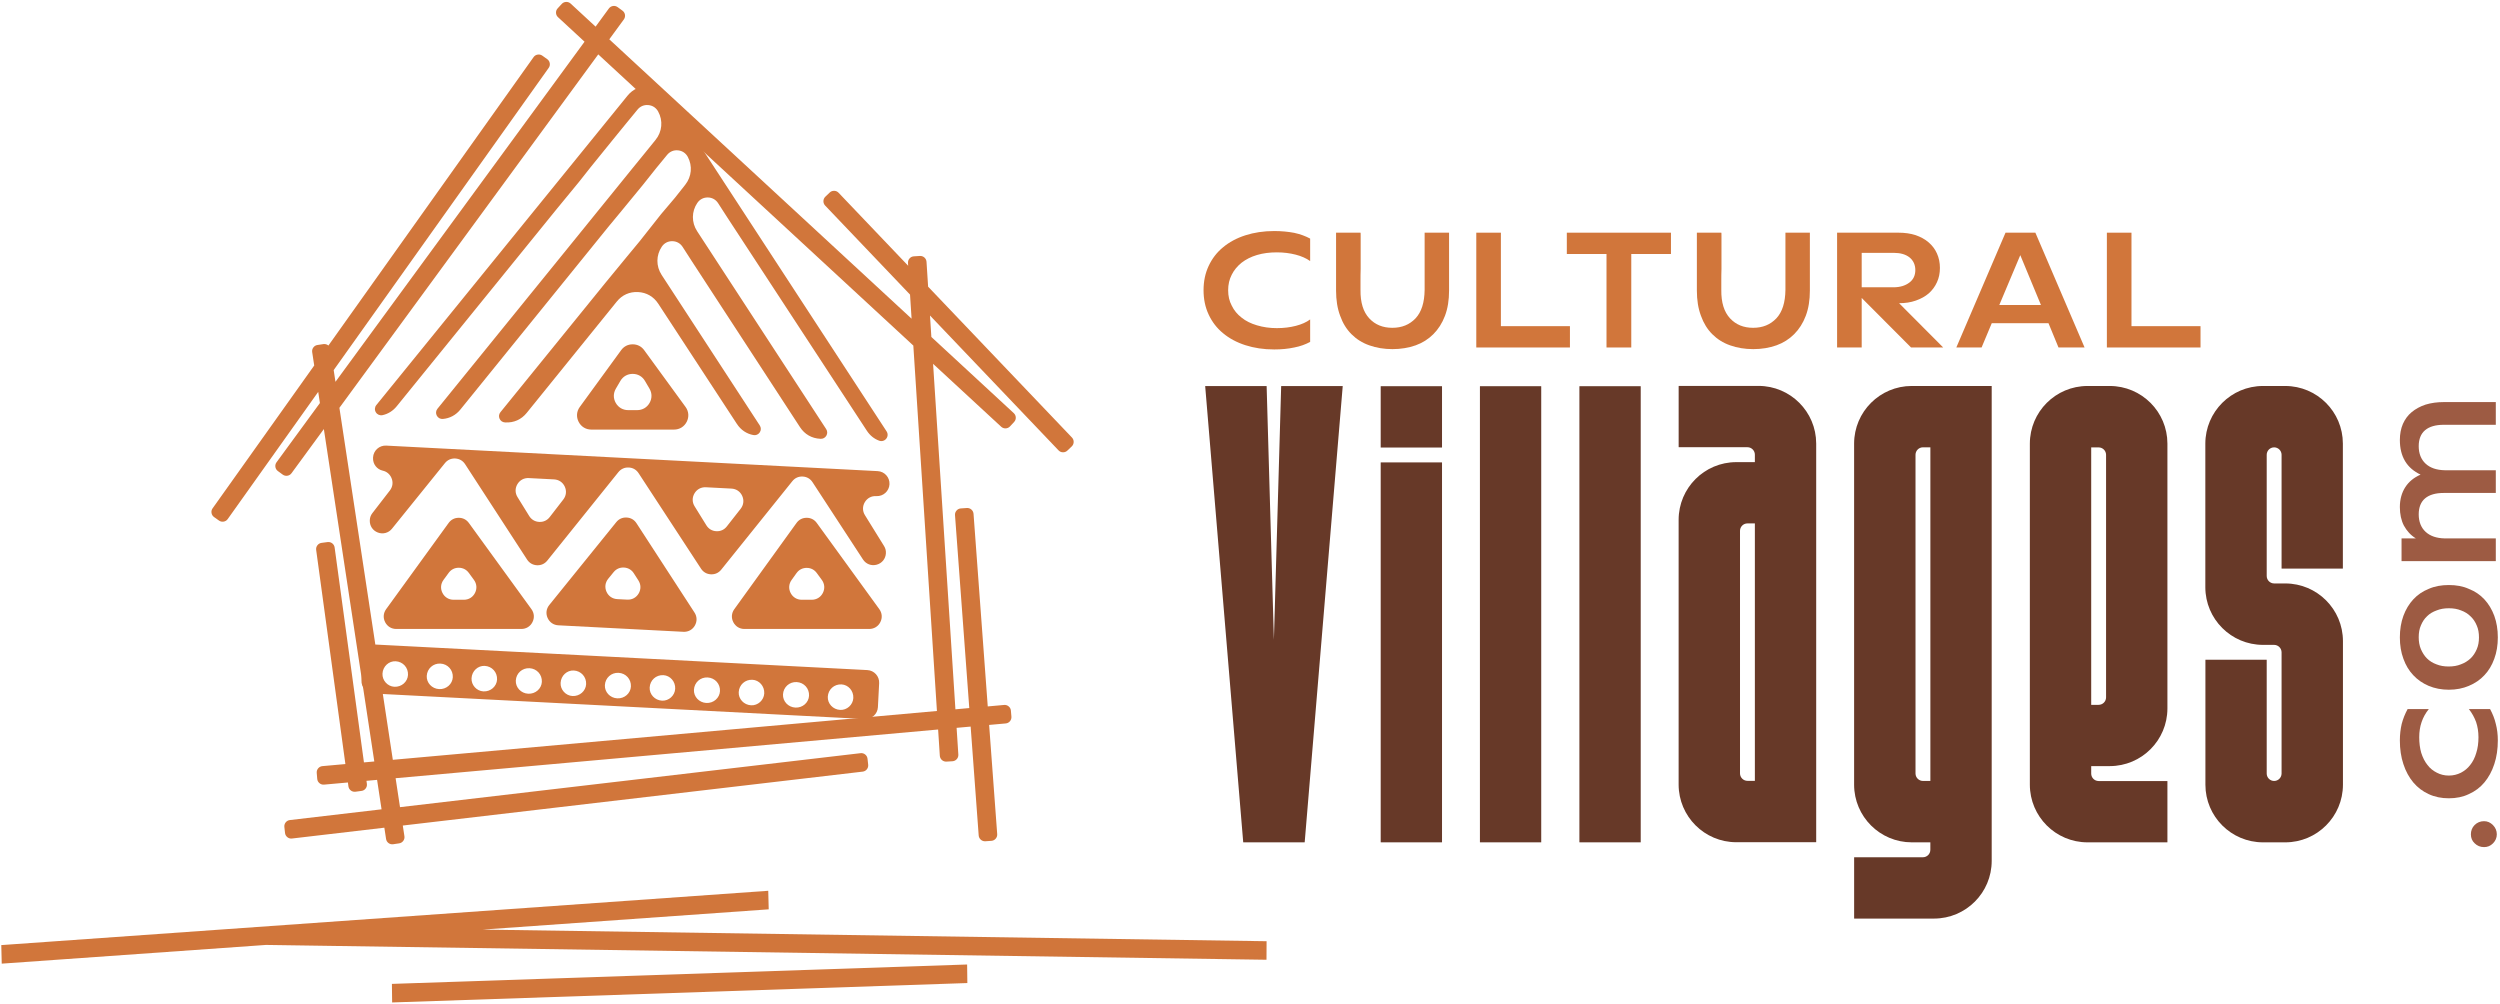 <?xml version="1.0" encoding="UTF-8" standalone="no"?>
<!DOCTYPE svg PUBLIC "-//W3C//DTD SVG 1.1//EN" "http://www.w3.org/Graphics/SVG/1.1/DTD/svg11.dtd">
<svg width="100%" height="100%" viewBox="0 0 951 382" version="1.1" xmlns="http://www.w3.org/2000/svg" xmlns:xlink="http://www.w3.org/1999/xlink" xml:space="preserve" xmlns:serif="http://www.serif.com/" style="fill-rule:evenodd;clip-rule:evenodd;stroke-linejoin:round;stroke-miterlimit:2;">
    <g transform="matrix(1,0,0,1,-40121,-6146)">
        <g id="CV-Horizontal-Logo--Full-Color-RGB" serif:id="CV Horizontal Logo  Full Color RGB">
            <g transform="matrix(5.151,0,0,5.151,39742,5821.26)">
                <path d="M118.494,105.786L118.893,105.296C119.086,105.059 119.355,104.94 119.66,104.957C119.965,104.974 120.219,105.123 120.384,105.38L120.724,105.909C120.915,106.206 120.924,106.563 120.745,106.869C120.566,107.176 120.254,107.346 119.899,107.327L119.162,107.289C118.806,107.27 118.512,107.068 118.367,106.743C118.222,106.417 118.27,106.062 118.494,105.786ZM119.09,101.604L114.143,107.722C113.919,107.999 113.873,108.353 114.018,108.678C114.163,109.002 114.457,109.205 114.812,109.223L124.046,109.702C124.4,109.721 124.715,109.55 124.892,109.243C125.069,108.934 125.061,108.577 124.866,108.279L120.58,101.681C120.414,101.425 120.159,101.279 119.854,101.263C119.55,101.247 119.281,101.367 119.09,101.604Z" style="fill:rgb(209,118,59);"/>
            </g>
            <g transform="matrix(5.151,0,0,5.151,39742,5821.26)">
                <path d="M101.829,93.703C102.236,93.614 102.597,93.39 102.877,93.045L114.71,78.457L116.32,76.499C116.328,76.489 116.335,76.48 116.343,76.47L117.207,75.377L118.829,73.374L119.828,72.149L120.66,71.136C120.86,70.893 121.144,70.775 121.457,70.804C121.771,70.832 122.028,71 122.181,71.276C122.554,71.953 122.484,72.766 121.989,73.377L121.234,74.309L120.236,75.534L118.613,77.538L117.739,78.615L116.117,80.617L105.885,93.229C105.765,93.377 105.746,93.57 105.835,93.738C105.924,93.906 106.095,93.999 106.284,93.983C106.793,93.94 107.242,93.701 107.577,93.288L116.873,81.809L118.495,79.806L119.41,78.701L121.021,76.74C121.027,76.732 121.033,76.725 121.04,76.717L122.021,75.484C122.028,75.475 122.033,75.469 122.04,75.46L122.846,74.479C123.047,74.235 123.334,74.116 123.649,74.147C123.966,74.179 124.223,74.351 124.372,74.631C124.728,75.297 124.658,76.086 124.183,76.689L123.458,77.607C123.443,77.625 123.432,77.64 123.416,77.658L122.422,78.831C122.406,78.848 122.395,78.864 122.38,78.882L120.829,80.845C120.82,80.856 120.813,80.866 120.803,80.878L119.902,81.966L118.281,83.938L110.534,93.485C110.422,93.624 110.398,93.802 110.471,93.965C110.543,94.129 110.692,94.23 110.87,94.24L110.899,94.241C111.524,94.274 112.077,94.028 112.471,93.541L119.129,85.312C119.521,84.826 120.073,84.581 120.697,84.612C121.321,84.644 121.845,84.945 122.187,85.468L127.998,94.351C128.289,94.796 128.711,95.08 129.215,95.174C129.401,95.209 129.58,95.134 129.686,94.975C129.791,94.818 129.792,94.624 129.688,94.465L123.09,84.344L122.439,83.347C122.017,82.697 122.026,81.892 122.451,81.262C122.629,80.997 122.905,80.852 123.225,80.855C123.545,80.859 123.817,81.011 123.99,81.279L124.673,82.339L132.659,94.591C133,95.115 133.523,95.416 134.148,95.448L134.179,95.45C134.357,95.459 134.515,95.373 134.604,95.218C134.693,95.063 134.688,94.884 134.591,94.733L125.711,81.115L125.061,80.119C124.637,79.468 124.647,78.664 125.072,78.034C125.251,77.769 125.527,77.624 125.848,77.627C126.166,77.631 126.439,77.782 126.612,78.051L127.294,79.11L137.592,94.849C137.821,95.201 138.134,95.453 138.504,95.589C138.694,95.659 138.9,95.601 139.026,95.442C139.153,95.283 139.163,95.07 139.052,94.9L122.977,70.27C122.635,69.746 122.112,69.446 121.488,69.413C120.864,69.381 120.313,69.626 119.919,70.112L101.37,92.958C101.244,93.113 101.23,93.322 101.335,93.493C101.44,93.663 101.633,93.745 101.829,93.703Z" style="fill:rgb(209,118,59);"/>
            </g>
            <g transform="matrix(5.151,0,0,5.151,39742,5821.26)">
                <path d="M117.247,94.769L123.354,94.769C123.76,94.769 124.108,94.555 124.293,94.193C124.477,93.83 124.444,93.423 124.205,93.095L121.151,88.905C120.947,88.624 120.647,88.471 120.3,88.472C119.952,88.472 119.653,88.624 119.449,88.905L116.396,93.095C116.156,93.423 116.124,93.83 116.308,94.193C116.492,94.555 116.84,94.769 117.247,94.769ZM119.058,91.747L119.391,91.177C119.585,90.845 119.916,90.655 120.301,90.655C120.685,90.655 121.016,90.845 121.209,91.177L121.543,91.747C121.738,92.082 121.74,92.467 121.547,92.803C121.354,93.139 121.021,93.332 120.634,93.332L119.967,93.332C119.579,93.332 119.246,93.139 119.053,92.803C118.86,92.467 118.862,92.082 119.058,91.747Z" style="fill:rgb(209,118,59);"/>
            </g>
            <g transform="matrix(5.151,0,0,5.151,39742,5821.26)">
                <path d="M101.146,114.26L116.9,115.077L121.324,115.307L137.442,116.144C137.949,116.17 138.385,115.778 138.411,115.271L138.503,113.497C138.529,112.991 138.138,112.555 137.63,112.529L121.512,111.692L117.088,111.462L108.703,111.027L101.334,110.645C100.827,110.618 100.392,111.011 100.366,111.518L100.273,113.291C100.247,113.799 100.64,114.234 101.146,114.26ZM103.708,112.889C103.683,113.389 103.237,113.79 102.699,113.762C102.199,113.736 101.798,113.291 101.824,112.791C101.852,112.253 102.296,111.852 102.797,111.878C103.335,111.906 103.737,112.35 103.708,112.889ZM107.017,113.061C106.99,113.561 106.545,113.962 106.007,113.934C105.468,113.906 105.067,113.461 105.093,112.961C105.121,112.422 105.566,112.021 106.104,112.049C106.643,112.077 107.044,112.522 107.017,113.061ZM110.286,113.23C110.26,113.731 109.814,114.131 109.276,114.103C108.776,114.077 108.375,113.633 108.401,113.133C108.429,112.594 108.874,112.193 109.374,112.219C109.913,112.247 110.313,112.692 110.286,113.23ZM113.594,113.402C113.568,113.903 113.123,114.303 112.584,114.275C112.045,114.247 111.645,113.802 111.67,113.302C111.698,112.764 112.143,112.363 112.682,112.391C113.22,112.419 113.622,112.864 113.594,113.402ZM116.863,113.572C116.837,114.072 116.392,114.473 115.854,114.445C115.354,114.419 114.952,113.974 114.978,113.474C115.006,112.935 115.451,112.535 115.951,112.56C116.49,112.589 116.891,113.034 116.863,113.572ZM120.171,113.743C120.145,114.243 119.7,114.645 119.161,114.617C118.623,114.589 118.222,114.144 118.248,113.644C118.276,113.105 118.721,112.704 119.259,112.732C119.798,112.76 120.198,113.205 120.171,113.743ZM123.44,113.913C123.414,114.413 122.969,114.814 122.47,114.788C121.931,114.761 121.529,114.316 121.556,113.815C121.583,113.277 122.028,112.876 122.567,112.904C123.067,112.93 123.469,113.374 123.44,113.913ZM126.748,114.085C126.722,114.585 126.277,114.986 125.738,114.958C125.2,114.93 124.799,114.485 124.825,113.985C124.854,113.447 125.298,113.045 125.836,113.074C126.375,113.102 126.776,113.546 126.748,114.085ZM130.018,114.254C129.991,114.755 129.547,115.156 129.047,115.13C128.507,115.102 128.106,114.657 128.132,114.157C128.16,113.618 128.604,113.217 129.145,113.245C129.645,113.271 130.045,113.716 130.018,114.254ZM133.325,114.426C133.3,114.926 132.854,115.327 132.316,115.299C131.777,115.272 131.376,114.826 131.402,114.326C131.43,113.788 131.875,113.387 132.414,113.415C132.952,113.443 133.354,113.888 133.325,114.426ZM136.595,114.596C136.568,115.096 136.124,115.497 135.624,115.471C135.085,115.443 134.685,114.998 134.71,114.498C134.738,113.96 135.184,113.559 135.722,113.587C136.222,113.613 136.623,114.057 136.595,114.596Z" style="fill:rgb(209,118,59);"/>
            </g>
            <g transform="matrix(5.151,0,0,5.151,39742,5821.26)">
                <path d="M128.276,100.616L127.253,101.921C127.062,102.166 126.787,102.291 126.477,102.274C126.166,102.257 125.906,102.103 125.743,101.838L124.874,100.434C124.689,100.136 124.686,99.783 124.865,99.48C125.044,99.177 125.354,99.01 125.706,99.028L127.598,99.127C127.951,99.145 128.244,99.344 128.39,99.665C128.535,99.987 128.494,100.338 128.276,100.616ZM115.179,99.931L114.174,101.23C113.984,101.477 113.708,101.603 113.397,101.587C113.086,101.571 112.825,101.417 112.66,101.152L111.797,99.756C111.611,99.457 111.608,99.104 111.787,98.801C111.967,98.498 112.277,98.331 112.629,98.35L114.497,98.447C114.848,98.465 115.14,98.663 115.287,98.983C115.434,99.303 115.394,99.653 115.179,99.931ZM102.526,102.088L106.435,97.246C106.626,97.009 106.895,96.888 107.199,96.904C107.504,96.92 107.759,97.067 107.925,97.323L112.503,104.368C112.669,104.624 112.925,104.772 113.23,104.787C113.535,104.803 113.804,104.681 113.995,104.444L119.245,97.912C119.436,97.675 119.705,97.554 120.01,97.569C120.313,97.583 120.569,97.729 120.736,97.985L125.349,105.041C125.516,105.296 125.771,105.442 126.075,105.457C126.38,105.472 126.648,105.352 126.84,105.114L132.092,98.579C132.283,98.341 132.551,98.221 132.855,98.236C133.16,98.251 133.416,98.398 133.582,98.653L137.309,104.361C137.53,104.701 137.929,104.853 138.32,104.747C138.712,104.642 138.98,104.31 139.001,103.905L139.001,103.902C139.012,103.706 138.968,103.535 138.865,103.369L137.452,101.087C137.267,100.788 137.264,100.435 137.442,100.133C137.621,99.83 137.932,99.663 138.283,99.681L138.297,99.682C138.805,99.708 139.239,99.316 139.266,98.809L139.266,98.804C139.292,98.297 138.9,97.862 138.393,97.836L102.097,95.952C101.59,95.926 101.154,96.318 101.128,96.825L101.127,96.855C101.104,97.309 101.405,97.705 101.849,97.804C102.127,97.864 102.354,98.049 102.478,98.318C102.625,98.637 102.585,98.988 102.37,99.266L101.079,100.937C100.959,101.091 100.898,101.257 100.888,101.452L100.888,101.461C100.867,101.868 101.1,102.225 101.479,102.37C101.859,102.515 102.271,102.405 102.526,102.088Z" style="fill:rgb(209,118,59);"/>
            </g>
            <g transform="matrix(5.151,0,0,5.151,39742,5821.26)">
                <path d="M106.331,105.87L106.711,105.351C106.89,105.105 107.151,104.972 107.455,104.972C107.759,104.973 108.021,105.106 108.2,105.351L108.579,105.87C108.789,106.158 108.818,106.514 108.657,106.831C108.496,107.149 108.19,107.336 107.834,107.336L107.076,107.336C106.72,107.336 106.415,107.149 106.253,106.831C106.093,106.514 106.121,106.158 106.331,105.87ZM102.841,109.493L112.078,109.493C112.434,109.493 112.738,109.306 112.899,108.99C113.061,108.673 113.033,108.317 112.824,108.029L108.202,101.663C108.022,101.416 107.76,101.283 107.455,101.283C107.15,101.283 106.888,101.417 106.709,101.664L102.094,108.03C101.886,108.317 101.857,108.673 102.02,108.991C102.181,109.307 102.486,109.493 102.841,109.493Z" style="fill:rgb(209,118,59);"/>
            </g>
            <g transform="matrix(5.151,0,0,5.151,39742,5821.26)">
                <path d="M132.036,105.876L132.402,105.366C132.58,105.118 132.842,104.983 133.147,104.982C133.453,104.98 133.715,105.114 133.896,105.36L134.269,105.87C134.479,106.158 134.508,106.514 134.347,106.831C134.186,107.149 133.88,107.336 133.524,107.336L132.785,107.336C132.431,107.336 132.127,107.15 131.965,106.835C131.803,106.52 131.829,106.164 132.036,105.876ZM133.894,101.661C133.714,101.414 133.451,101.282 133.146,101.283C132.842,101.283 132.579,101.417 132.4,101.665L127.806,108.032C127.598,108.319 127.571,108.675 127.732,108.991C127.895,109.307 128.198,109.493 128.554,109.493L137.769,109.493C138.124,109.493 138.429,109.307 138.59,108.991C138.752,108.673 138.724,108.317 138.515,108.03L133.894,101.661Z" style="fill:rgb(209,118,59);"/>
            </g>
            <g transform="matrix(5.151,0,0,5.151,39742,5821.26)">
                <path d="M98.643,93.161L102.588,119.156L142.77,115.55L141.027,88.564L117.759,67.06L98.643,93.161ZM137.287,120.029L103.324,124.01L103.444,124.797C103.463,124.923 103.435,125.039 103.359,125.142C103.283,125.244 103.181,125.306 103.054,125.325L102.615,125.391C102.363,125.428 102.126,125.254 102.089,125.002L101.962,124.169L95.142,124.968C95.015,124.984 94.9,124.951 94.8,124.871C94.7,124.791 94.642,124.688 94.627,124.561L94.578,124.118C94.549,123.865 94.731,123.635 94.984,123.605L101.756,122.812L101.426,120.637L100.641,120.707L100.672,120.931C100.689,121.058 100.658,121.174 100.581,121.276C100.503,121.377 100.4,121.437 100.273,121.453L99.83,121.513C99.577,121.547 99.344,121.369 99.309,121.117L99.271,120.83L97.509,120.988C97.382,120.999 97.269,120.963 97.17,120.881C97.072,120.799 97.017,120.694 97.006,120.566L96.968,120.124C96.946,119.87 97.135,119.645 97.388,119.622L99.085,119.47L96.927,103.657C96.91,103.53 96.941,103.415 97.018,103.313C97.096,103.212 97.199,103.152 97.326,103.135L97.769,103.076C98.021,103.042 98.255,103.221 98.29,103.473L100.455,119.347L101.22,119.279L97.495,94.73L95.104,97.994C94.954,98.2 94.663,98.244 94.457,98.094L94.099,97.832C93.893,97.681 93.848,97.39 93.999,97.184L97.203,92.808L97.078,91.983L90.395,101.376C90.321,101.48 90.22,101.544 90.094,101.565C89.968,101.586 89.852,101.559 89.748,101.486L89.388,101.23C89.284,101.156 89.221,101.055 89.199,100.929C89.178,100.803 89.205,100.687 89.279,100.583L96.783,90.036L96.633,89.05C96.614,88.923 96.642,88.807 96.718,88.705C96.794,88.602 96.896,88.541 97.022,88.522L97.461,88.456C97.599,88.436 97.732,88.478 97.831,88.562L112.982,67.264C113.056,67.16 113.157,67.097 113.283,67.076C113.409,67.055 113.525,67.082 113.629,67.155L113.989,67.411C114.093,67.486 114.156,67.587 114.178,67.712C114.199,67.839 114.172,67.954 114.098,68.058L98.221,90.376L98.352,91.241L116.746,66.124L114.788,64.314C114.694,64.227 114.644,64.119 114.639,63.991C114.634,63.864 114.676,63.753 114.763,63.659L115.064,63.333C115.238,63.146 115.531,63.136 115.719,63.308L117.562,65.012L118.543,63.671C118.694,63.465 118.985,63.42 119.19,63.57L119.549,63.833C119.755,63.983 119.799,64.274 119.648,64.48L118.574,65.948L140.898,86.579L140.784,84.801L134.515,78.225C134.339,78.04 134.346,77.747 134.53,77.57L134.851,77.263C134.942,77.176 135.054,77.133 135.182,77.136C135.309,77.138 135.418,77.186 135.507,77.279L140.646,82.67L140.634,82.467C140.625,82.339 140.664,82.226 140.748,82.13C140.833,82.034 140.939,81.982 141.067,81.974L141.51,81.946C141.764,81.93 141.984,82.124 142.001,82.379L142.119,84.215L152.741,95.356C152.917,95.541 152.91,95.834 152.727,96.011L152.406,96.317C152.313,96.406 152.203,96.448 152.075,96.446C151.947,96.443 151.838,96.395 151.75,96.303L142.257,86.345L142.359,87.929L148.443,93.552C148.537,93.639 148.588,93.747 148.593,93.875C148.598,94.003 148.556,94.113 148.469,94.207L148.167,94.533C147.994,94.72 147.699,94.731 147.513,94.557L142.486,89.913L144.135,115.427L145.159,115.335L144.105,101.087C144.096,100.96 144.134,100.846 144.218,100.75C144.301,100.653 144.408,100.6 144.536,100.591L144.978,100.56C145.231,100.542 145.453,100.734 145.473,100.988L146.523,115.213L147.729,115.105C147.857,115.093 147.971,115.129 148.068,115.211C148.167,115.293 148.223,115.399 148.232,115.527L148.271,115.969C148.293,116.222 148.104,116.448 147.851,116.47L146.625,116.58L147.221,124.643C147.23,124.771 147.192,124.884 147.108,124.981C147.025,125.077 146.918,125.131 146.791,125.14L146.349,125.171C146.095,125.189 145.873,124.996 145.854,124.743L145.26,116.702L144.223,116.795L144.351,118.769C144.358,118.897 144.32,119.009 144.236,119.105C144.151,119.201 144.044,119.253 143.917,119.262L143.475,119.289C143.221,119.305 143,119.111 142.983,118.857L142.858,116.918L102.794,120.514L103.118,122.652L137.129,118.666C137.256,118.651 137.371,118.684 137.472,118.763C137.571,118.844 137.629,118.947 137.644,119.075L137.693,119.517C137.723,119.77 137.54,120 137.287,120.029Z" style="fill:rgb(209,118,59);fill-rule:nonzero;"/>
            </g>
            <g transform="matrix(0.19,0,0,0.19,40334.1,6099.58)">
                <g transform="matrix(328.349,0,0,328.349,1271.64,940.018)">
                    <path d="M0.7,-0.171L0.7,-0.034C0.672,-0.019 0.64,-0.007 0.603,0C0.566,0.008 0.525,0.012 0.481,0.012C0.416,0.012 0.358,0.003 0.305,-0.014C0.252,-0.031 0.206,-0.056 0.169,-0.087C0.131,-0.118 0.102,-0.156 0.081,-0.201C0.06,-0.246 0.05,-0.295 0.05,-0.349C0.05,-0.403 0.06,-0.452 0.081,-0.497C0.102,-0.542 0.131,-0.58 0.169,-0.611C0.206,-0.642 0.252,-0.667 0.305,-0.684C0.358,-0.701 0.416,-0.71 0.481,-0.71C0.525,-0.71 0.566,-0.706 0.603,-0.699C0.64,-0.691 0.672,-0.679 0.7,-0.664L0.7,-0.527C0.676,-0.544 0.647,-0.557 0.612,-0.566C0.577,-0.575 0.539,-0.58 0.497,-0.58C0.453,-0.58 0.413,-0.575 0.376,-0.564C0.339,-0.553 0.308,-0.537 0.282,-0.517C0.256,-0.496 0.236,-0.472 0.222,-0.444C0.207,-0.415 0.2,-0.384 0.2,-0.349C0.2,-0.314 0.207,-0.283 0.222,-0.255C0.236,-0.226 0.256,-0.202 0.282,-0.182C0.308,-0.161 0.339,-0.146 0.376,-0.135C0.413,-0.124 0.453,-0.118 0.497,-0.118C0.54,-0.118 0.578,-0.123 0.613,-0.132C0.648,-0.141 0.677,-0.154 0.7,-0.171Z" style="fill:rgb(209,118,59);fill-rule:nonzero;"/>
                </g>
                <g transform="matrix(328.349,0,0,328.349,1536.95,940.018)">
                    <path d="M0.05,-0.7L0.199,-0.7C0.2,-0.7 0.2,-0.693 0.2,-0.68L0.2,-0.558C0.2,-0.531 0.2,-0.505 0.2,-0.479C0.199,-0.453 0.199,-0.429 0.199,-0.406L0.199,-0.351C0.198,-0.274 0.216,-0.217 0.252,-0.178C0.288,-0.139 0.335,-0.12 0.393,-0.12C0.451,-0.12 0.498,-0.139 0.535,-0.178C0.571,-0.217 0.589,-0.274 0.59,-0.351L0.59,-0.7L0.739,-0.7L0.739,-0.347C0.739,-0.289 0.731,-0.238 0.714,-0.193C0.697,-0.148 0.673,-0.111 0.643,-0.081C0.613,-0.051 0.577,-0.028 0.535,-0.013C0.492,0.002 0.445,0.01 0.394,0.01C0.342,0.01 0.295,0.002 0.253,-0.013C0.21,-0.028 0.174,-0.051 0.144,-0.081C0.114,-0.111 0.091,-0.148 0.075,-0.193C0.058,-0.238 0.05,-0.289 0.05,-0.347L0.05,-0.7Z" style="fill:rgb(209,118,59);fill-rule:nonzero;"/>
                </g>
                <g transform="matrix(328.349,0,0,328.349,1817.69,940.018)">
                    <path d="M0.2,-0.13L0.621,-0.13L0.621,-0L0.05,-0L0.05,-0.7L0.2,-0.7L0.2,-0.13Z" style="fill:rgb(209,118,59);fill-rule:nonzero;"/>
                </g>
                <g transform="matrix(328.349,0,0,328.349,1998.94,940.018)">
                    <path d="M0.685,-0.7L0.685,-0.57L0.443,-0.57L0.443,-0L0.292,-0L0.292,-0.57L0.05,-0.57L0.05,-0.7L0.685,-0.7Z" style="fill:rgb(209,118,59);fill-rule:nonzero;"/>
                </g>
                <g transform="matrix(328.349,0,0,328.349,2259.32,940.018)">
                    <path d="M0.05,-0.7L0.199,-0.7C0.2,-0.7 0.2,-0.693 0.2,-0.68L0.2,-0.558C0.2,-0.531 0.2,-0.505 0.2,-0.479C0.199,-0.453 0.199,-0.429 0.199,-0.406L0.199,-0.351C0.198,-0.274 0.216,-0.217 0.252,-0.178C0.288,-0.139 0.335,-0.12 0.393,-0.12C0.451,-0.12 0.498,-0.139 0.535,-0.178C0.571,-0.217 0.589,-0.274 0.59,-0.351L0.59,-0.7L0.739,-0.7L0.739,-0.347C0.739,-0.289 0.731,-0.238 0.714,-0.193C0.697,-0.148 0.673,-0.111 0.643,-0.081C0.613,-0.051 0.577,-0.028 0.535,-0.013C0.492,0.002 0.445,0.01 0.394,0.01C0.342,0.01 0.295,0.002 0.253,-0.013C0.21,-0.028 0.174,-0.051 0.144,-0.081C0.114,-0.111 0.091,-0.148 0.075,-0.193C0.058,-0.238 0.05,-0.289 0.05,-0.347L0.05,-0.7Z" style="fill:rgb(209,118,59);fill-rule:nonzero;"/>
                </g>
                <g transform="matrix(328.349,0,0,328.349,2540.06,940.018)">
                    <path d="M0.393,-0.367C0.434,-0.367 0.466,-0.377 0.491,-0.396C0.515,-0.414 0.527,-0.44 0.527,-0.472C0.527,-0.504 0.515,-0.53 0.492,-0.549C0.468,-0.568 0.436,-0.577 0.396,-0.577L0.2,-0.577L0.2,-0.367L0.393,-0.367ZM0.501,-0L0.2,-0.302L0.2,-0L0.05,-0L0.05,-0.7L0.425,-0.7C0.463,-0.7 0.498,-0.695 0.529,-0.685C0.56,-0.674 0.586,-0.66 0.608,-0.641C0.63,-0.622 0.647,-0.6 0.659,-0.573C0.671,-0.546 0.677,-0.517 0.677,-0.485C0.677,-0.453 0.671,-0.424 0.659,-0.398C0.647,-0.371 0.63,-0.349 0.609,-0.33C0.587,-0.311 0.561,-0.297 0.53,-0.286C0.499,-0.275 0.465,-0.27 0.428,-0.27L0.697,-0L0.501,-0Z" style="fill:rgb(209,118,59);fill-rule:nonzero;"/>
                </g>
                <g transform="matrix(328.349,0,0,328.349,2786.98,940.018)">
                    <path d="M0.587,-0.148L0.241,-0.148L0.179,-0L0.025,-0L0.325,-0.7L0.507,-0.7L0.807,-0L0.648,-0L0.587,-0.148ZM0.287,-0.259L0.541,-0.259L0.415,-0.563L0.287,-0.259Z" style="fill:rgb(209,118,59);fill-rule:nonzero;"/>
                </g>
                <g transform="matrix(328.349,0,0,328.349,3080.19,940.018)">
                    <path d="M0.2,-0.13L0.621,-0.13L0.621,-0L0.05,-0L0.05,-0.7L0.2,-0.7L0.2,-0.13Z" style="fill:rgb(209,118,59);fill-rule:nonzero;"/>
                </g>
            </g>
            <g transform="matrix(1.1958e-17,-0.195,0.195,1.1958e-17,40887.1,6719.41)">
                <g transform="matrix(328.349,0,0,328.349,1271.64,940.018)">
                    <path d="M0.05,-0.07C0.05,-0.092 0.058,-0.111 0.073,-0.126C0.087,-0.141 0.105,-0.148 0.126,-0.148C0.147,-0.148 0.166,-0.141 0.181,-0.126C0.196,-0.111 0.204,-0.092 0.204,-0.07C0.204,-0.049 0.196,-0.032 0.181,-0.017C0.166,-0.002 0.147,0.006 0.126,0.006C0.105,0.006 0.087,-0.002 0.072,-0.017C0.057,-0.032 0.05,-0.049 0.05,-0.07Z" style="fill:rgb(157,91,67);fill-rule:nonzero;"/>
                </g>
                <g transform="matrix(328.349,0,0,328.349,1373.43,940.018)">
                    <path d="M0.56,-0.16L0.56,-0.034C0.532,-0.019 0.503,-0.007 0.472,0C0.442,0.008 0.409,0.012 0.374,0.012C0.322,0.012 0.275,0.005 0.233,-0.009C0.19,-0.023 0.154,-0.043 0.124,-0.068C0.094,-0.093 0.071,-0.124 0.055,-0.16C0.038,-0.195 0.03,-0.235 0.03,-0.279C0.03,-0.323 0.038,-0.363 0.055,-0.399C0.071,-0.434 0.094,-0.465 0.124,-0.49C0.154,-0.515 0.19,-0.535 0.233,-0.549C0.275,-0.563 0.322,-0.57 0.374,-0.57C0.409,-0.57 0.442,-0.566 0.472,-0.559C0.503,-0.551 0.532,-0.539 0.56,-0.524L0.56,-0.398C0.513,-0.436 0.458,-0.455 0.393,-0.455C0.359,-0.455 0.328,-0.451 0.3,-0.443C0.272,-0.434 0.248,-0.422 0.228,-0.406C0.208,-0.391 0.193,-0.372 0.182,-0.35C0.171,-0.329 0.165,-0.305 0.165,-0.279C0.165,-0.253 0.171,-0.229 0.182,-0.207C0.193,-0.186 0.208,-0.167 0.228,-0.152C0.248,-0.136 0.272,-0.124 0.3,-0.116C0.328,-0.107 0.359,-0.103 0.393,-0.103C0.426,-0.103 0.456,-0.108 0.483,-0.117C0.51,-0.127 0.536,-0.141 0.56,-0.16Z" style="fill:rgb(157,91,67);fill-rule:nonzero;"/>
                </g>
                <g transform="matrix(328.349,0,0,328.349,1585.22,940.018)">
                    <path d="M0.341,-0.57C0.388,-0.57 0.43,-0.563 0.469,-0.549C0.507,-0.535 0.54,-0.515 0.567,-0.49C0.594,-0.465 0.615,-0.434 0.629,-0.399C0.645,-0.363 0.652,-0.323 0.652,-0.279C0.652,-0.235 0.645,-0.195 0.629,-0.16C0.615,-0.124 0.594,-0.093 0.567,-0.068C0.54,-0.043 0.507,-0.023 0.469,-0.009C0.43,0.005 0.388,0.012 0.341,0.012C0.294,0.012 0.252,0.005 0.214,-0.009C0.175,-0.023 0.142,-0.043 0.116,-0.068C0.089,-0.093 0.068,-0.124 0.053,-0.16C0.038,-0.195 0.03,-0.235 0.03,-0.279C0.03,-0.323 0.038,-0.363 0.053,-0.399C0.068,-0.434 0.089,-0.465 0.116,-0.49C0.142,-0.515 0.175,-0.535 0.214,-0.549C0.252,-0.563 0.294,-0.57 0.341,-0.57ZM0.168,-0.28C0.168,-0.253 0.172,-0.229 0.181,-0.207C0.189,-0.185 0.201,-0.166 0.216,-0.15C0.231,-0.134 0.25,-0.122 0.271,-0.113C0.292,-0.104 0.315,-0.1 0.341,-0.1C0.367,-0.1 0.391,-0.104 0.411,-0.113C0.433,-0.122 0.451,-0.134 0.466,-0.15C0.481,-0.165 0.493,-0.184 0.501,-0.206C0.51,-0.228 0.514,-0.252 0.514,-0.279C0.514,-0.306 0.51,-0.33 0.501,-0.352C0.493,-0.374 0.482,-0.393 0.467,-0.408C0.452,-0.424 0.434,-0.436 0.412,-0.445C0.392,-0.454 0.368,-0.458 0.342,-0.458C0.316,-0.458 0.292,-0.454 0.271,-0.445C0.25,-0.436 0.231,-0.424 0.216,-0.409C0.201,-0.394 0.189,-0.375 0.181,-0.353C0.172,-0.331 0.168,-0.307 0.168,-0.28Z" style="fill:rgb(157,91,67);fill-rule:nonzero;"/>
                </g>
                <g transform="matrix(328.349,0,0,328.349,1829.51,940.018)">
                    <path d="M0.86,-0L0.86,-0.31C0.86,-0.358 0.849,-0.395 0.828,-0.42C0.807,-0.445 0.775,-0.458 0.733,-0.458C0.689,-0.458 0.654,-0.444 0.629,-0.417C0.604,-0.39 0.591,-0.352 0.59,-0.304L0.59,-0L0.455,-0L0.455,-0.31C0.455,-0.358 0.444,-0.395 0.423,-0.42C0.402,-0.445 0.37,-0.458 0.328,-0.458C0.284,-0.458 0.249,-0.444 0.224,-0.417C0.199,-0.39 0.186,-0.352 0.185,-0.304L0.185,-0L0.05,-0L0.05,-0.56L0.185,-0.56L0.185,-0.475C0.204,-0.506 0.23,-0.529 0.261,-0.546C0.292,-0.562 0.329,-0.57 0.371,-0.57C0.417,-0.57 0.456,-0.559 0.489,-0.538C0.522,-0.517 0.547,-0.486 0.564,-0.447C0.583,-0.487 0.609,-0.518 0.644,-0.539C0.679,-0.56 0.721,-0.57 0.77,-0.57C0.805,-0.57 0.837,-0.564 0.865,-0.552C0.892,-0.54 0.916,-0.523 0.935,-0.5C0.954,-0.477 0.969,-0.45 0.98,-0.417C0.99,-0.384 0.995,-0.348 0.995,-0.307L0.995,-0L0.86,-0Z" style="fill:rgb(157,91,67);fill-rule:nonzero;"/>
                </g>
            </g>
            <g transform="matrix(0.96,0,0,0.96,39344.2,5563.92)">
                <path d="M1341.18,759.299L1316.89,759.299C1316.86,759.299 1316.83,759.323 1316.83,759.353L1313.95,859.853L1311.07,759.353C1311.07,759.323 1311.04,759.299 1311.01,759.299L1286.72,759.299L1286.72,759.341L1301.79,940.064C1301.79,940.078 1301.79,940.091 1301.8,940.101C1301.81,940.11 1301.83,940.115 1301.84,940.114L1326.09,940.114C1326.12,940.114 1326.14,940.093 1326.15,940.064L1341.22,759.341L1341.18,759.299Z" style="fill:rgb(103,57,40);fill-rule:nonzero;"/>
            </g>
            <g transform="matrix(0.96,0,0,0.96,39335,5563.92)">
                <path d="M1390.13,759.388C1390.12,759.378 1390.1,759.373 1390.09,759.374L1365.9,759.374C1365.87,759.374 1365.85,759.398 1365.85,759.428L1365.85,783.615C1365.85,783.63 1365.85,783.645 1365.86,783.656C1365.87,783.667 1365.89,783.673 1365.9,783.673L1390.09,783.673C1390.12,783.673 1390.15,783.647 1390.15,783.615L1390.15,759.429C1390.15,759.413 1390.14,759.399 1390.13,759.388L1390.13,759.388ZM1365.9,789.567C1365.87,789.567 1365.85,789.592 1365.85,789.622L1365.85,940.047C1365.85,940.077 1365.87,940.101 1365.9,940.101L1390.09,940.101C1390.1,940.103 1390.12,940.097 1390.13,940.087C1390.14,940.077 1390.15,940.062 1390.15,940.047L1390.15,789.622C1390.15,789.606 1390.14,789.592 1390.13,789.582C1390.12,789.571 1390.1,789.566 1390.09,789.567L1365.9,789.567Z" style="fill:rgb(103,57,40);fill-rule:nonzero;"/>
            </g>
            <g transform="matrix(0.96,0,0,0.96,39328.3,5563.92)">
                <path d="M1436.43,759.388C1436.42,759.378 1436.4,759.373 1436.39,759.374L1412.2,759.374C1412.17,759.374 1412.15,759.398 1412.15,759.428L1412.15,940.06C1412.15,940.09 1412.17,940.114 1412.2,940.114L1436.39,940.114C1436.4,940.115 1436.42,940.11 1436.43,940.1C1436.44,940.089 1436.44,940.075 1436.44,940.06L1436.44,759.428C1436.44,759.413 1436.44,759.399 1436.43,759.388L1436.43,759.388Z" style="fill:rgb(103,57,40);fill-rule:nonzero;"/>
            </g>
            <g transform="matrix(0.96,0,0,0.96,39321.7,5563.92)">
                <path d="M1482.73,759.388C1482.71,759.378 1482.7,759.373 1482.68,759.374L1458.5,759.374C1458.47,759.374 1458.44,759.398 1458.44,759.428L1458.44,940.06C1458.44,940.09 1458.47,940.114 1458.5,940.114L1482.68,940.114C1482.7,940.115 1482.71,940.11 1482.73,940.1C1482.74,940.089 1482.74,940.075 1482.74,940.06L1482.74,759.428C1482.74,759.413 1482.74,759.399 1482.73,759.388L1482.73,759.388Z" style="fill:rgb(103,57,40);fill-rule:nonzero;"/>
            </g>
            <g transform="matrix(0.96,0,0,0.96,39315,5563.92)">
                <path d="M1536.43,759.249L1504.81,759.249C1504.79,759.248 1504.78,759.255 1504.77,759.266C1504.76,759.277 1504.75,759.292 1504.75,759.307L1504.75,783.489C1504.75,783.519 1504.78,783.544 1504.81,783.544L1532.02,783.544C1533.64,783.557 1534.95,784.876 1534.95,786.499L1534.95,789.454L1527.57,789.454C1514.97,789.468 1504.76,799.681 1504.74,812.284L1504.74,917.234C1504.76,929.837 1514.97,940.05 1527.57,940.064L1559.19,940.064C1559.2,940.065 1559.22,940.06 1559.23,940.049C1559.24,940.039 1559.25,940.025 1559.25,940.009L1559.25,782.058C1559.22,769.469 1549.02,759.272 1536.43,759.249L1536.43,759.249ZM1534.95,915.744L1532.02,915.744C1530.39,915.741 1529.07,914.422 1529.06,912.792L1529.06,816.663C1529.07,815.04 1530.39,813.732 1532.02,813.733L1534.95,813.733L1534.95,915.744Z" style="fill:rgb(103,57,40);fill-rule:nonzero;"/>
            </g>
            <g transform="matrix(0.96,0,0,0.96,39324.7,5563.92)">
                <path d="M1618.67,759.286C1618.66,759.274 1618.64,759.269 1618.62,759.274L1587.01,759.274C1574.4,759.285 1564.18,769.499 1564.17,782.104L1564.17,917.28C1564.18,929.884 1574.4,940.098 1587.01,940.11L1594.38,940.11L1594.38,943.069C1594.38,944.691 1593.07,946.009 1591.45,946.02L1564.24,946.02C1564.22,946.02 1564.21,946.027 1564.2,946.038C1564.19,946.049 1564.18,946.064 1564.18,946.079L1564.18,970.261C1564.18,970.276 1564.19,970.291 1564.2,970.302C1564.21,970.313 1564.22,970.32 1564.24,970.32L1595.86,970.32C1608.46,970.303 1618.67,960.092 1618.69,947.49L1618.69,759.332C1618.69,759.315 1618.68,759.297 1618.67,759.286L1618.67,759.286ZM1594.39,915.781L1591.46,915.781C1589.84,915.779 1588.52,914.472 1588.5,912.851L1588.5,786.511C1588.52,784.889 1589.84,783.581 1591.46,783.581L1594.39,783.581L1594.39,915.781Z" style="fill:rgb(103,57,40);fill-rule:nonzero;"/>
            </g>
            <g transform="matrix(0.96,0,0,0.96,39334.5,5563.92)">
                <path d="M1655.28,909.904C1667.88,909.89 1678.09,899.68 1678.11,887.078L1678.11,782.108C1678.1,769.504 1667.88,759.292 1655.28,759.278L1646.44,759.278C1633.83,759.292 1623.62,769.504 1623.6,782.108L1623.6,917.284C1623.62,929.887 1633.83,940.1 1646.43,940.114L1678.05,940.114C1678.07,940.114 1678.08,940.108 1678.09,940.097C1678.1,940.085 1678.11,940.07 1678.11,940.055L1678.11,915.873C1678.11,915.858 1678.1,915.844 1678.09,915.833C1678.08,915.823 1678.07,915.818 1678.05,915.819L1650.84,915.819C1649.22,915.805 1647.91,914.486 1647.91,912.864L1647.91,909.904L1655.28,909.904ZM1647.91,783.615L1650.84,783.615C1652.47,783.615 1653.79,784.923 1653.8,786.545L1653.8,882.67C1653.8,884.302 1652.48,885.623 1650.84,885.626L1647.91,885.626L1647.91,783.615Z" style="fill:rgb(103,57,40);fill-rule:nonzero;"/>
            </g>
            <g transform="matrix(0.96,0,0,0.96,39344.2,5563.92)">
                <path d="M1713.29,831.636L1737.48,831.636C1737.51,831.636 1737.53,831.609 1737.53,831.577L1737.53,782.108C1737.52,769.506 1727.31,759.294 1714.7,759.278L1705.86,759.278C1693.26,759.294 1683.05,769.506 1683.03,782.108L1683.03,839.036C1683.05,851.638 1693.26,861.85 1705.86,861.866L1710.28,861.866C1711.9,861.866 1713.22,863.174 1713.24,864.797L1713.24,912.864C1713.22,914.485 1711.9,915.792 1710.28,915.794C1708.67,915.78 1707.36,914.476 1707.35,912.864L1707.35,867.81C1707.35,867.78 1707.33,867.756 1707.3,867.756L1683.11,867.756C1683.08,867.756 1683.06,867.78 1683.06,867.81L1683.06,917.284C1683.07,929.887 1693.28,940.1 1705.88,940.114L1714.73,940.114C1727.33,940.1 1737.54,929.887 1737.56,917.284L1737.56,860.355C1737.54,847.753 1727.33,837.541 1714.73,837.525L1710.31,837.525C1708.69,837.525 1707.37,836.218 1707.35,834.595L1707.35,786.528C1707.36,784.904 1708.68,783.596 1710.31,783.598C1711.92,783.609 1713.23,784.915 1713.24,786.528L1713.24,831.581C1713.24,831.611 1713.26,831.636 1713.29,831.636L1713.29,831.636Z" style="fill:rgb(103,57,40);fill-rule:nonzero;"/>
            </g>
            <g transform="matrix(5.151,0,0,5.151,39742,5821.26)">
                <path d="M73.673,132.839L130.313,128.828L130.347,130.198L109.218,131.694L167.115,132.553L167.108,133.922L93.221,132.827L73.706,134.209L73.673,132.839ZM102.52,135.704L145,134.272L145.017,135.642L102.537,137.075L102.52,135.704Z" style="fill:rgb(209,118,59);fill-rule:nonzero;"/>
            </g>
        </g>
    </g>
</svg>
